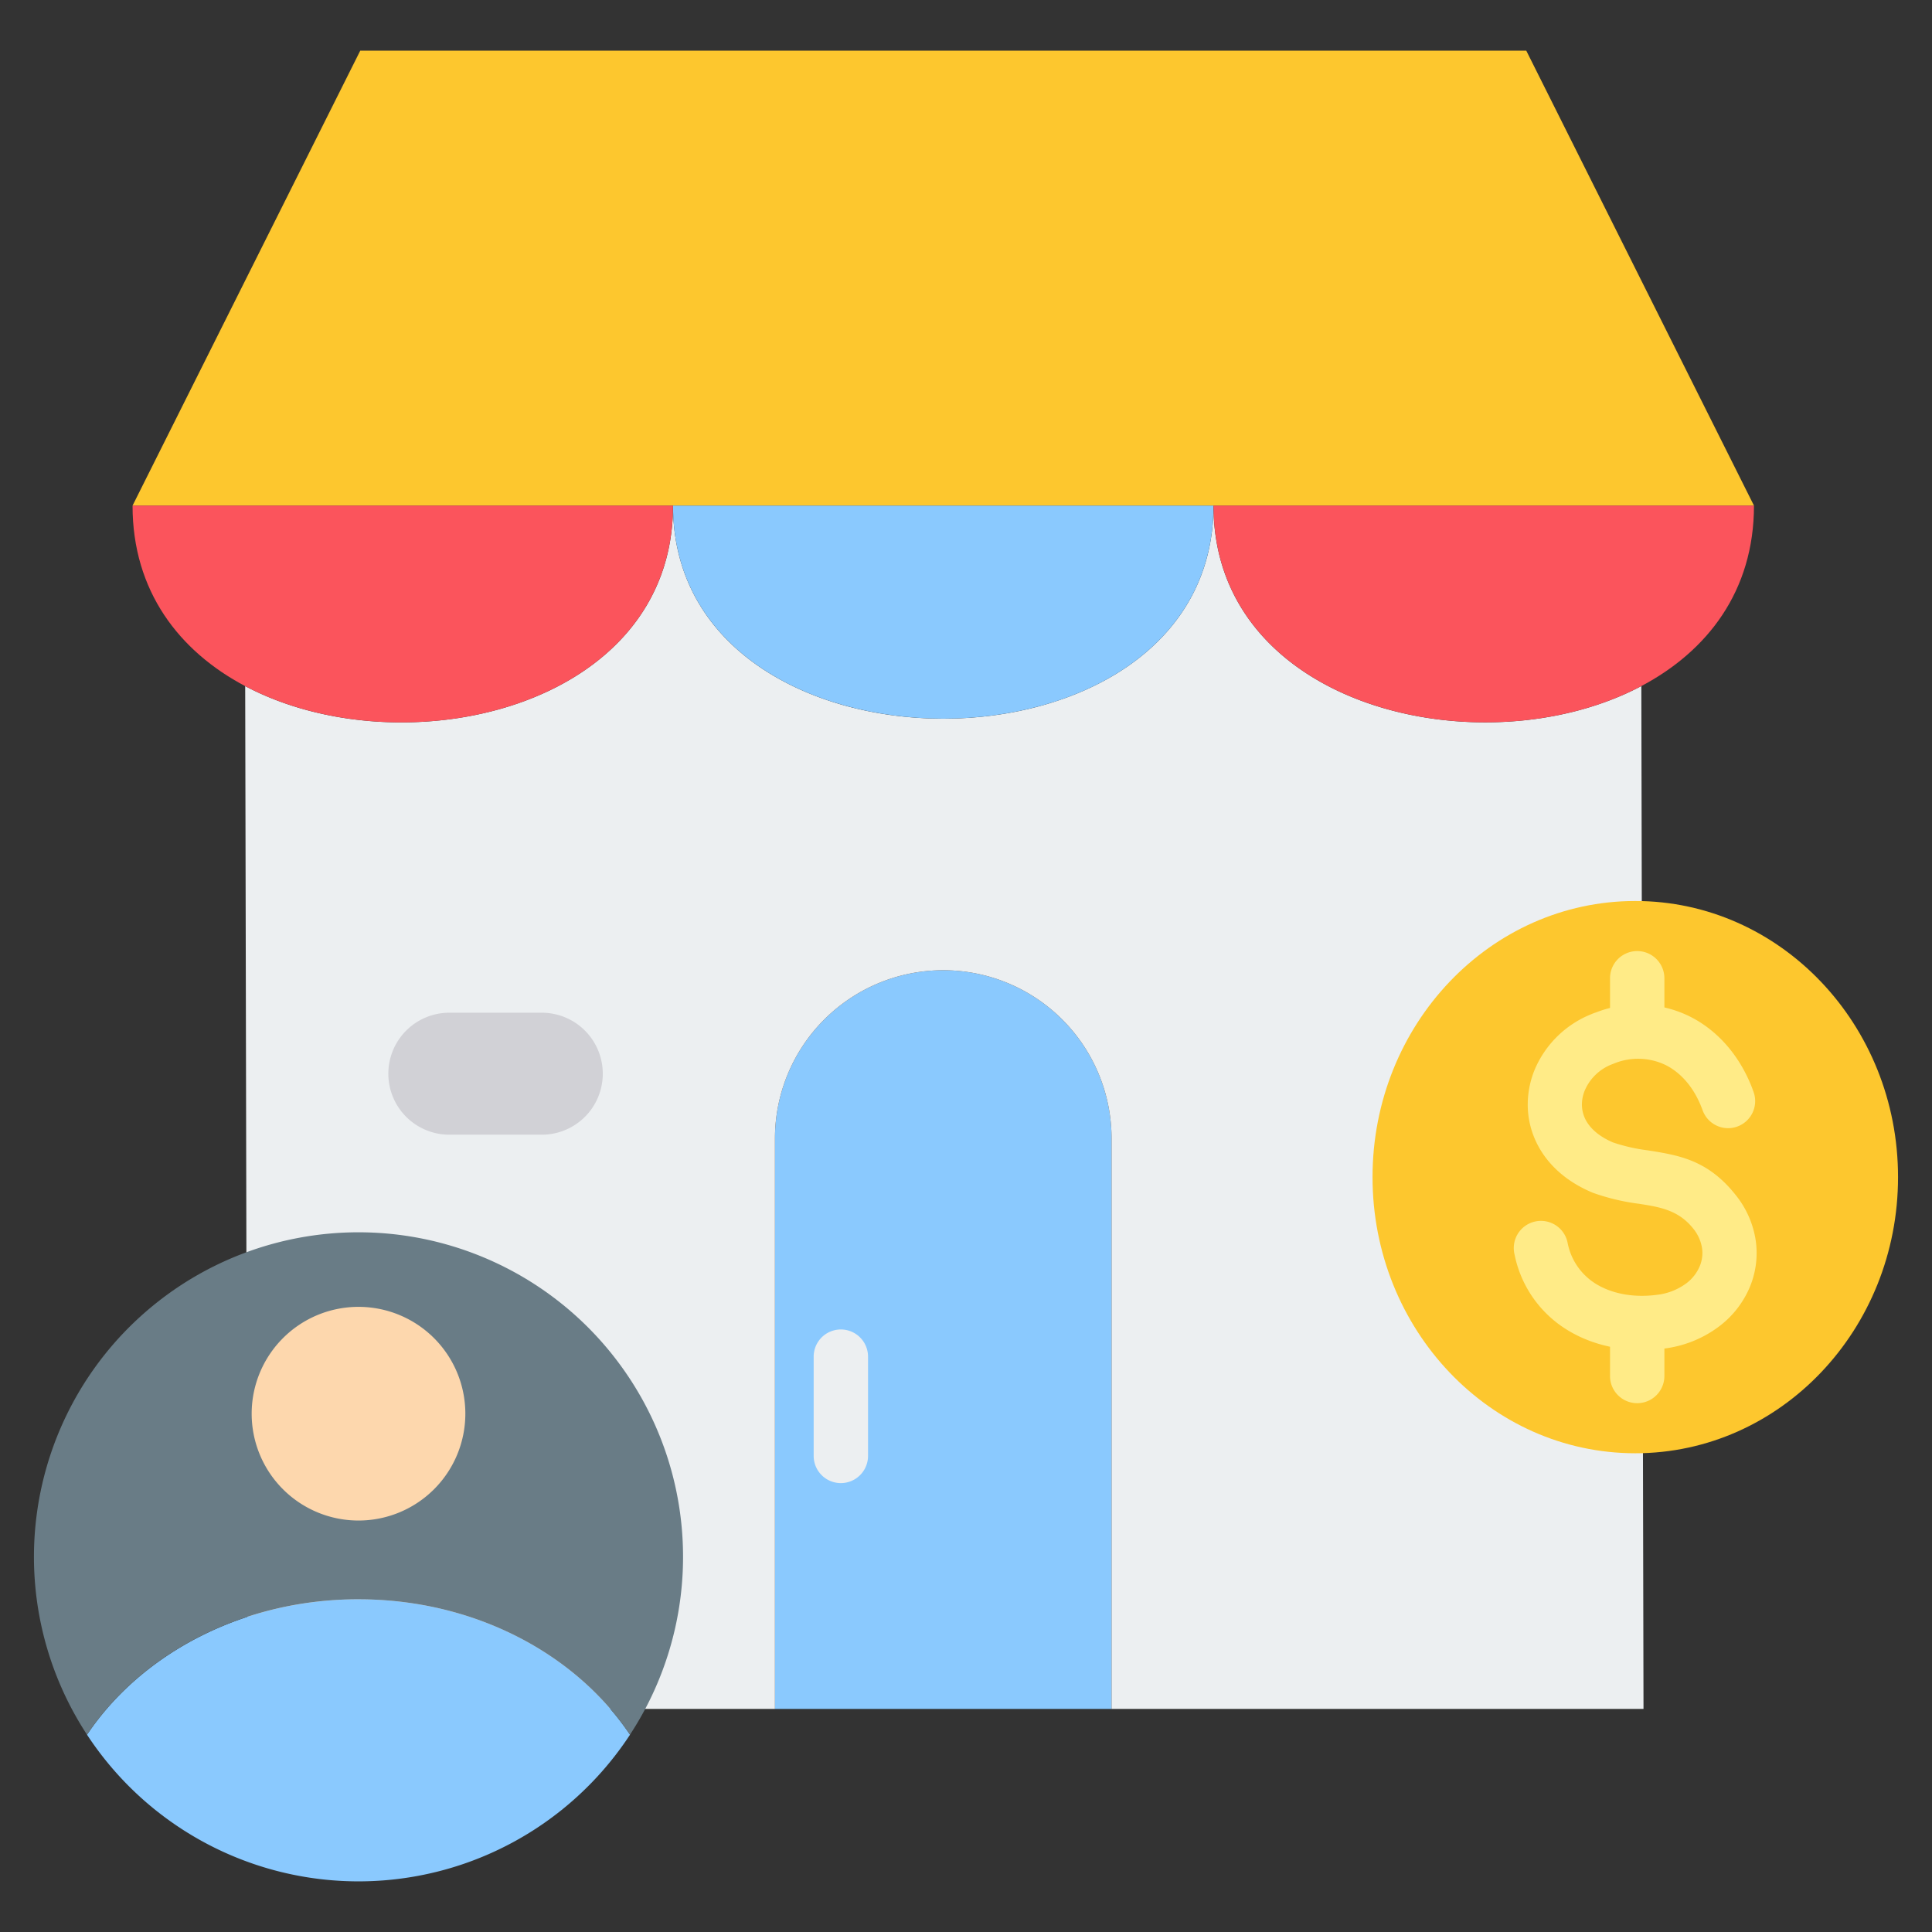 <svg id="Layer_1" viewBox="0 0 512 512" xmlns="http://www.w3.org/2000/svg" data-name="Layer 1"><rect x="0" y="0" width="512" height="512" fill="#333333" stroke="none"/><g fill-rule="evenodd"><path d="m205.371 301.726v151.154h89.205v-151.154a44.6 44.6 0 0 0 -89.205 0z" fill="#8ac9fe"/><path d="m178.358 133.991h143.232 143.231l-12.599-25.171-47.745-95.394h-309.007l-47.745 95.394-12.599 25.171z" fill="#fdc72e"/><path d="m321.59 133.991c0 75.284-143.232 75.284-143.232 0 0 53.682-71.4 70.028-113.379 47.839l.577 271.05h139.815v-151.154a44.6 44.6 0 0 1 89.205 0v151.154h140.97l-.576-271.061c-41.978 22.187-113.38 5.849-113.38-47.828z" fill="#eceff1"/><path d="m178.358 133.991c0 75.284 143.232 75.284 143.232 0z" fill="#8ac9fe"/><path d="m64.979 181.83c41.977 22.189 113.379 5.843 113.379-47.839h-143.232c0 22.684 12.374 38.601 29.853 47.839z" fill="#fb545c"/><path d="m321.59 133.991c0 53.677 71.4 70.015 113.38 47.828 17.475-9.237 29.851-25.151 29.851-47.828z" fill="#fb545c"/><path d="m119.205 300.707a16.164 16.164 0 1 1 0-32.327h24.247a16.164 16.164 0 1 1 0 32.327z" fill="#d1d1d6"/><path d="m215.63 359.527a7.2 7.2 0 0 1 14.408 0v26.306a7.2 7.2 0 0 1 -14.408 0z" fill="#eceff1"/></g><ellipse cx="433.368" cy="311.951" fill="#fdc72e" rx="69.632" ry="73.178"/><path d="m464.691 289.312a7.175 7.175 0 1 1 -13.508 4.841l-.264-.687c-2.053-5.268-5.41-9.148-9.471-11.2a16.826 16.826 0 0 0 -13.534-.5c-.213.076.057-.013-.523.213l-.3.111a12.865 12.865 0 0 0 -7.039 6.722 10.078 10.078 0 0 0 -.825 3.611 8.809 8.809 0 0 0 .6 3.476c1.018 2.612 3.469 5.085 7.668 6.872h.012a46.761 46.761 0 0 0 9.13 2.077c8.255 1.3 15.943 2.513 23.335 11.842a25.086 25.086 0 0 1 5.336 12.222 23.388 23.388 0 0 1 -1.672 12.369 25.426 25.426 0 0 1 -7.687 9.95 30.329 30.329 0 0 1 -14.849 6.141c-8.825 1.207-18.106-.269-25.571-4.811a30.436 30.436 0 0 1 -14.155-20.1 7.2 7.2 0 1 1 14.07-3.039 16.4 16.4 0 0 0 7.57 10.868c4.539 2.762 10.425 3.627 16.172 2.841a16.039 16.039 0 0 0 7.87-3.158 11.061 11.061 0 0 0 3.354-4.322 9.137 9.137 0 0 0 .659-4.827 10.841 10.841 0 0 0 -2.353-5.243c-3.9-4.916-8.9-5.706-14.274-6.552a58.375 58.375 0 0 1 -12.027-2.831c-.184-.062-.366-.13-.548-.208-8.095-3.447-13.079-8.874-15.435-14.921a23.02 23.02 0 0 1 -1.553-9.1 24.406 24.406 0 0 1 1.951-8.788 27.291 27.291 0 0 1 14.924-14.426c.133-.062.27-.121.409-.175.1-.039.225-.077.917-.326a30.87 30.87 0 0 1 24.846 1.178c7.2 3.635 13.012 10.172 16.394 18.854.065.184.188.52.371 1.026z" fill="#ffeb87" fill-rule="evenodd"/><path d="m441.079 272.514a7.2 7.2 0 0 1 -14.409 0v-13.265a7.2 7.2 0 0 1 14.409 0z" fill="#ffeb87" fill-rule="evenodd"/><path d="m441.079 364.654a7.2 7.2 0 0 1 -14.409 0v-13.437a7.2 7.2 0 0 1 14.409 0z" fill="#ffeb87" fill-rule="evenodd"/><path d="m166.835 459.536c-14.424-21.357-41.19-35.7-71.827-35.7-30.523 0-57.2 14.241-71.666 35.468l-.284.407a86.03 86.03 0 0 0 143.9.008z" fill="#8ac9fe" fill-rule="evenodd"/><path d="m95.008 423.831c30.637 0 57.4 14.348 71.827 35.7l.119.178a86.009 86.009 0 1 0 -143.9-.008l.284-.407c14.461-21.227 41.143-35.468 71.666-35.468zm22.121-49.187a22.121 22.121 0 1 1 -22.121-22.121 22.121 22.121 0 0 1 22.121 22.121z" fill="#697c86" fill-rule="evenodd"/><path d="m123.321 374.644a28.313 28.313 0 1 0 -28.312 28.312 28.313 28.313 0 0 0 28.312-28.312z" fill="#fdd7ad" fill-rule="evenodd"/></svg>